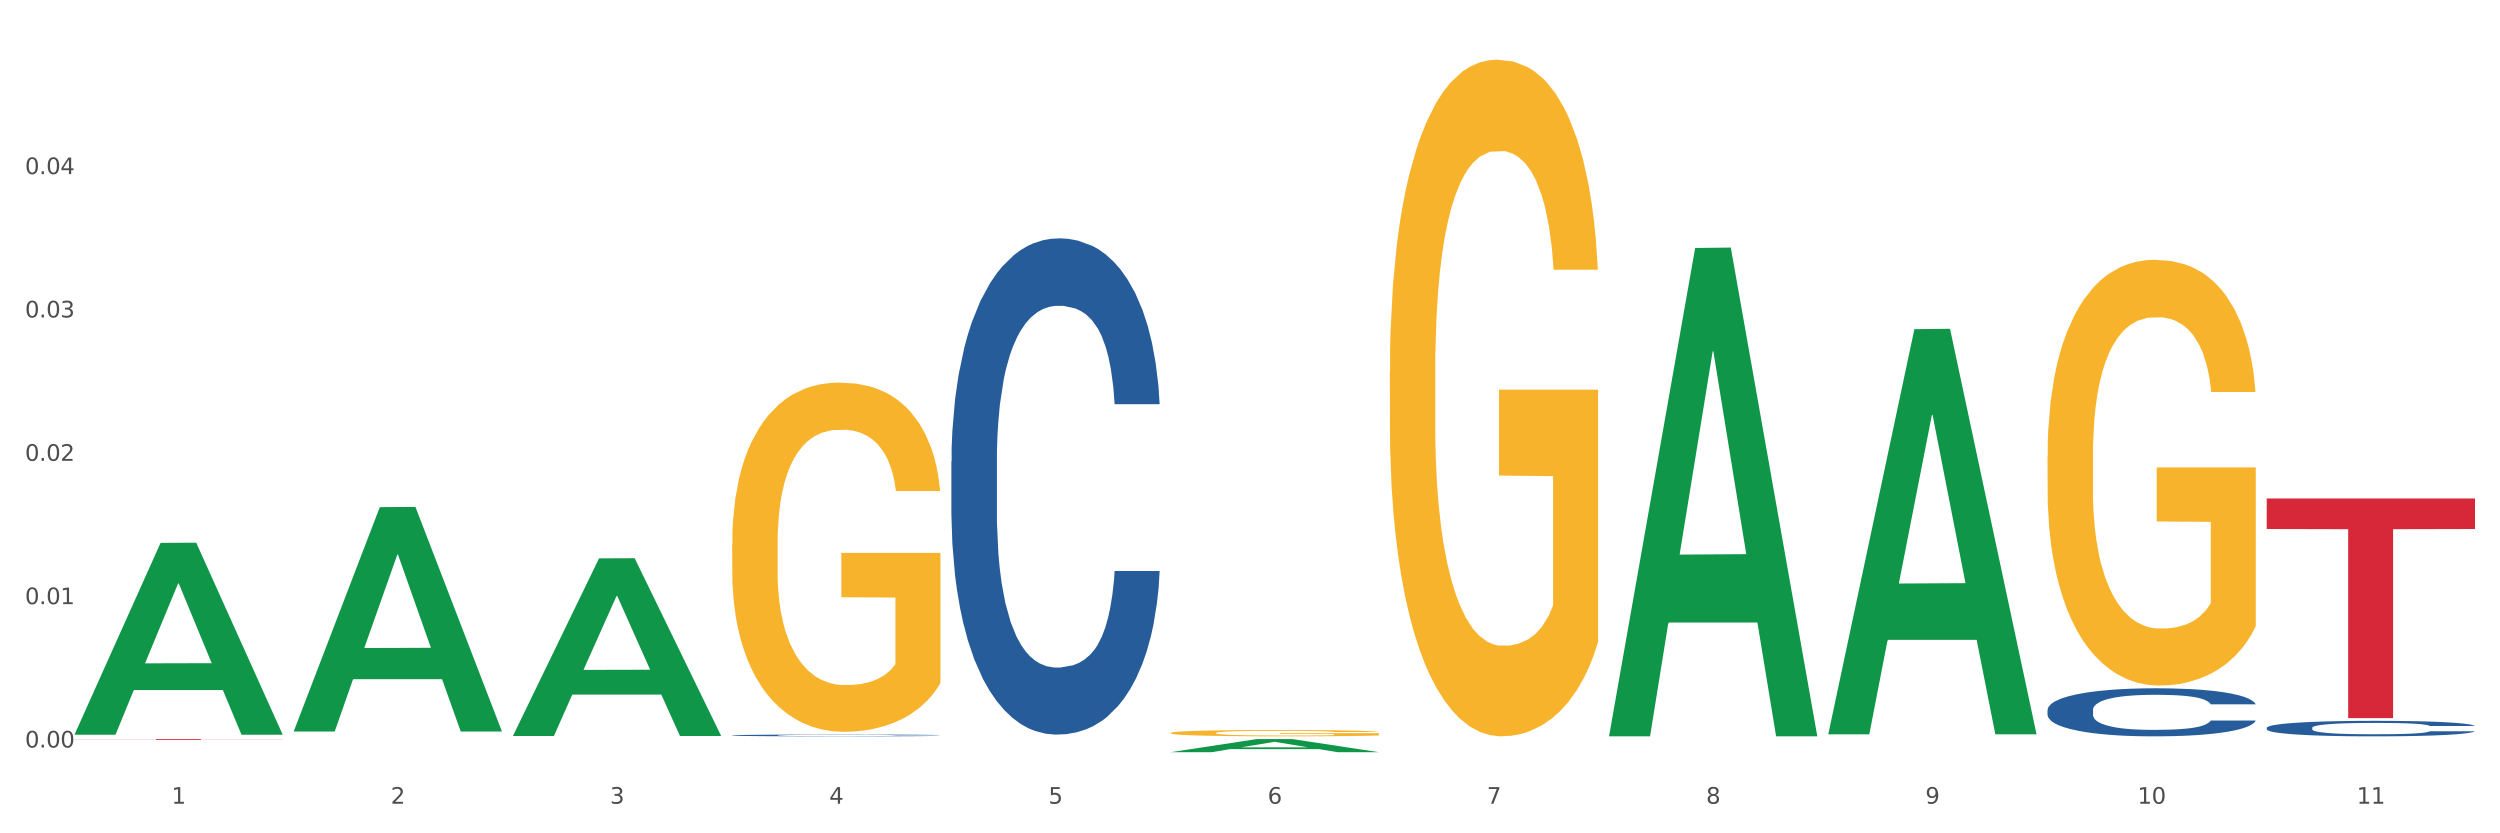 <?xml version="1.0" encoding="utf-8" standalone="no"?>
<!DOCTYPE svg PUBLIC "-//W3C//DTD SVG 1.1//EN"
  "http://www.w3.org/Graphics/SVG/1.1/DTD/svg11.dtd">
<svg xmlns:xlink="http://www.w3.org/1999/xlink" width="1080pt" height="360pt" viewBox="0 0 1080 360" xmlns="http://www.w3.org/2000/svg" version="1.1">
 <rect x="0" y="0" width="1080" height="360" fill="#333333" stroke="none"/>
 <defs>
  <style type="text/css">*{stroke-linejoin: round; stroke-linecap: butt}</style>
 </defs>
 <g id="figure_1">
  <g id="patch_1">
   <path d="M 0 360 
L 1080 360 
L 1080 0 
L 0 0 
z
" style="fill: #ffffff; stroke: #ffffff; stroke-linejoin: miter"/>
  </g>
  <g id="axes_1">
   <g id="matplotlib.axis_1">
    <g id="xtick_1">
     <g id="text_1">
      <!-- 1 -->
      <g style="fill: #4d4d4d" transform="translate(74.106 347.204) scale(0.096 -0.096)">
       <defs>
        <path id="DejaVuSans-31" d="M 794 531 
L 1825 531 
L 1825 4091 
L 703 3866 
L 703 4441 
L 1819 4666 
L 2450 4666 
L 2450 531 
L 3481 531 
L 3481 0 
L 794 0 
L 794 531 
z
" transform="scale(0.016)"/>
       </defs>
       <use xlink:href="#DejaVuSans-31"/>
      </g>
     </g>
    </g>
    <g id="xtick_2">
     <g id="text_2">
      <!-- 2 -->
      <g style="fill: #4d4d4d" transform="translate(168.812 347.204) scale(0.096 -0.096)">
       <defs>
        <path id="DejaVuSans-32" d="M 1228 531 
L 3431 531 
L 3431 0 
L 469 0 
L 469 531 
Q 828 903 1448 1529 
Q 2069 2156 2228 2338 
Q 2531 2678 2651 2914 
Q 2772 3150 2772 3378 
Q 2772 3750 2511 3984 
Q 2250 4219 1831 4219 
Q 1534 4219 1204 4116 
Q 875 4013 500 3803 
L 500 4441 
Q 881 4594 1212 4672 
Q 1544 4750 1819 4750 
Q 2544 4750 2975 4387 
Q 3406 4025 3406 3419 
Q 3406 3131 3298 2873 
Q 3191 2616 2906 2266 
Q 2828 2175 2409 1742 
Q 1991 1309 1228 531 
z
" transform="scale(0.016)"/>
       </defs>
       <use xlink:href="#DejaVuSans-32"/>
      </g>
     </g>
    </g>
    <g id="xtick_3">
     <g id="text_3">
      <!-- 3 -->
      <g style="fill: #4d4d4d" transform="translate(263.517 347.204) scale(0.096 -0.096)">
       <defs>
        <path id="DejaVuSans-33" d="M 2597 2516 
Q 3050 2419 3304 2112 
Q 3559 1806 3559 1356 
Q 3559 666 3084 287 
Q 2609 -91 1734 -91 
Q 1441 -91 1130 -33 
Q 819 25 488 141 
L 488 750 
Q 750 597 1062 519 
Q 1375 441 1716 441 
Q 2309 441 2620 675 
Q 2931 909 2931 1356 
Q 2931 1769 2642 2001 
Q 2353 2234 1838 2234 
L 1294 2234 
L 1294 2753 
L 1863 2753 
Q 2328 2753 2575 2939 
Q 2822 3125 2822 3475 
Q 2822 3834 2567 4026 
Q 2313 4219 1838 4219 
Q 1578 4219 1281 4162 
Q 984 4106 628 3988 
L 628 4550 
Q 988 4650 1302 4700 
Q 1616 4750 1894 4750 
Q 2613 4750 3031 4423 
Q 3450 4097 3450 3541 
Q 3450 3153 3228 2886 
Q 3006 2619 2597 2516 
z
" transform="scale(0.016)"/>
       </defs>
       <use xlink:href="#DejaVuSans-33"/>
      </g>
     </g>
    </g>
    <g id="xtick_4">
     <g id="text_4">
      <!-- 4 -->
      <g style="fill: #4d4d4d" transform="translate(358.223 347.204) scale(0.096 -0.096)">
       <defs>
        <path id="DejaVuSans-34" d="M 2419 4116 
L 825 1625 
L 2419 1625 
L 2419 4116 
z
M 2253 4666 
L 3047 4666 
L 3047 1625 
L 3713 1625 
L 3713 1100 
L 3047 1100 
L 3047 0 
L 2419 0 
L 2419 1100 
L 313 1100 
L 313 1709 
L 2253 4666 
z
" transform="scale(0.016)"/>
       </defs>
       <use xlink:href="#DejaVuSans-34"/>
      </g>
     </g>
    </g>
    <g id="xtick_5">
     <g id="text_5">
      <!-- 5 -->
      <g style="fill: #4d4d4d" transform="translate(452.928 347.204) scale(0.096 -0.096)">
       <defs>
        <path id="DejaVuSans-35" d="M 691 4666 
L 3169 4666 
L 3169 4134 
L 1269 4134 
L 1269 2991 
Q 1406 3038 1543 3061 
Q 1681 3084 1819 3084 
Q 2600 3084 3056 2656 
Q 3513 2228 3513 1497 
Q 3513 744 3044 326 
Q 2575 -91 1722 -91 
Q 1428 -91 1123 -41 
Q 819 9 494 109 
L 494 744 
Q 775 591 1075 516 
Q 1375 441 1709 441 
Q 2250 441 2565 725 
Q 2881 1009 2881 1497 
Q 2881 1984 2565 2268 
Q 2250 2553 1709 2553 
Q 1456 2553 1204 2497 
Q 953 2441 691 2322 
L 691 4666 
z
" transform="scale(0.016)"/>
       </defs>
       <use xlink:href="#DejaVuSans-35"/>
      </g>
     </g>
    </g>
    <g id="xtick_6">
     <g id="text_6">
      <!-- 6 -->
      <g style="fill: #4d4d4d" transform="translate(547.634 347.204) scale(0.096 -0.096)">
       <defs>
        <path id="DejaVuSans-36" d="M 2113 2584 
Q 1688 2584 1439 2293 
Q 1191 2003 1191 1497 
Q 1191 994 1439 701 
Q 1688 409 2113 409 
Q 2538 409 2786 701 
Q 3034 994 3034 1497 
Q 3034 2003 2786 2293 
Q 2538 2584 2113 2584 
z
M 3366 4563 
L 3366 3988 
Q 3128 4100 2886 4159 
Q 2644 4219 2406 4219 
Q 1781 4219 1451 3797 
Q 1122 3375 1075 2522 
Q 1259 2794 1537 2939 
Q 1816 3084 2150 3084 
Q 2853 3084 3261 2657 
Q 3669 2231 3669 1497 
Q 3669 778 3244 343 
Q 2819 -91 2113 -91 
Q 1303 -91 875 529 
Q 447 1150 447 2328 
Q 447 3434 972 4092 
Q 1497 4750 2381 4750 
Q 2619 4750 2861 4703 
Q 3103 4656 3366 4563 
z
" transform="scale(0.016)"/>
       </defs>
       <use xlink:href="#DejaVuSans-36"/>
      </g>
     </g>
    </g>
    <g id="xtick_7">
     <g id="text_7">
      <!-- 7 -->
      <g style="fill: #4d4d4d" transform="translate(642.339 347.204) scale(0.096 -0.096)">
       <defs>
        <path id="DejaVuSans-37" d="M 525 4666 
L 3525 4666 
L 3525 4397 
L 1831 0 
L 1172 0 
L 2766 4134 
L 525 4134 
L 525 4666 
z
" transform="scale(0.016)"/>
       </defs>
       <use xlink:href="#DejaVuSans-37"/>
      </g>
     </g>
    </g>
    <g id="xtick_8">
     <g id="text_8">
      <!-- 8 -->
      <g style="fill: #4d4d4d" transform="translate(737.044 347.204) scale(0.096 -0.096)">
       <defs>
        <path id="DejaVuSans-38" d="M 2034 2216 
Q 1584 2216 1326 1975 
Q 1069 1734 1069 1313 
Q 1069 891 1326 650 
Q 1584 409 2034 409 
Q 2484 409 2743 651 
Q 3003 894 3003 1313 
Q 3003 1734 2745 1975 
Q 2488 2216 2034 2216 
z
M 1403 2484 
Q 997 2584 770 2862 
Q 544 3141 544 3541 
Q 544 4100 942 4425 
Q 1341 4750 2034 4750 
Q 2731 4750 3128 4425 
Q 3525 4100 3525 3541 
Q 3525 3141 3298 2862 
Q 3072 2584 2669 2484 
Q 3125 2378 3379 2068 
Q 3634 1759 3634 1313 
Q 3634 634 3220 271 
Q 2806 -91 2034 -91 
Q 1263 -91 848 271 
Q 434 634 434 1313 
Q 434 1759 690 2068 
Q 947 2378 1403 2484 
z
M 1172 3481 
Q 1172 3119 1398 2916 
Q 1625 2713 2034 2713 
Q 2441 2713 2670 2916 
Q 2900 3119 2900 3481 
Q 2900 3844 2670 4047 
Q 2441 4250 2034 4250 
Q 1625 4250 1398 4047 
Q 1172 3844 1172 3481 
z
" transform="scale(0.016)"/>
       </defs>
       <use xlink:href="#DejaVuSans-38"/>
      </g>
     </g>
    </g>
    <g id="xtick_9">
     <g id="text_9">
      <!-- 9 -->
      <g style="fill: #4d4d4d" transform="translate(831.75 347.204) scale(0.096 -0.096)">
       <defs>
        <path id="DejaVuSans-39" d="M 703 97 
L 703 672 
Q 941 559 1184 500 
Q 1428 441 1663 441 
Q 2288 441 2617 861 
Q 2947 1281 2994 2138 
Q 2813 1869 2534 1725 
Q 2256 1581 1919 1581 
Q 1219 1581 811 2004 
Q 403 2428 403 3163 
Q 403 3881 828 4315 
Q 1253 4750 1959 4750 
Q 2769 4750 3195 4129 
Q 3622 3509 3622 2328 
Q 3622 1225 3098 567 
Q 2575 -91 1691 -91 
Q 1453 -91 1209 -44 
Q 966 3 703 97 
z
M 1959 2075 
Q 2384 2075 2632 2365 
Q 2881 2656 2881 3163 
Q 2881 3666 2632 3958 
Q 2384 4250 1959 4250 
Q 1534 4250 1286 3958 
Q 1038 3666 1038 3163 
Q 1038 2656 1286 2365 
Q 1534 2075 1959 2075 
z
" transform="scale(0.016)"/>
       </defs>
       <use xlink:href="#DejaVuSans-39"/>
      </g>
     </g>
    </g>
    <g id="xtick_10">
     <g id="text_10">
      <!-- 10 -->
      <g style="fill: #4d4d4d" transform="translate(923.401 347.204) scale(0.096 -0.096)">
       <defs>
        <path id="DejaVuSans-30" d="M 2034 4250 
Q 1547 4250 1301 3770 
Q 1056 3291 1056 2328 
Q 1056 1369 1301 889 
Q 1547 409 2034 409 
Q 2525 409 2770 889 
Q 3016 1369 3016 2328 
Q 3016 3291 2770 3770 
Q 2525 4250 2034 4250 
z
M 2034 4750 
Q 2819 4750 3233 4129 
Q 3647 3509 3647 2328 
Q 3647 1150 3233 529 
Q 2819 -91 2034 -91 
Q 1250 -91 836 529 
Q 422 1150 422 2328 
Q 422 3509 836 4129 
Q 1250 4750 2034 4750 
z
" transform="scale(0.016)"/>
       </defs>
       <use xlink:href="#DejaVuSans-31"/>
       <use xlink:href="#DejaVuSans-30" transform="translate(63.623 0)"/>
      </g>
     </g>
    </g>
    <g id="xtick_11">
     <g id="text_11">
      <!-- 11 -->
      <g style="fill: #4d4d4d" transform="translate(1018.107 347.204) scale(0.096 -0.096)">
       <use xlink:href="#DejaVuSans-31"/>
       <use xlink:href="#DejaVuSans-31" transform="translate(63.623 0)"/>
      </g>
     </g>
    </g>
    <g id="xtick_12"/>
    <g id="xtick_13"/>
    <g id="xtick_14"/>
    <g id="xtick_15"/>
    <g id="xtick_16"/>
    <g id="xtick_17"/>
    <g id="xtick_18"/>
    <g id="xtick_19"/>
    <g id="xtick_20"/>
    <g id="xtick_21"/>
   </g>
   <g id="matplotlib.axis_2">
    <g id="ytick_1">
     <g id="text_12">
      <!-- 0.00 -->
      <g style="fill: #4d4d4d" transform="translate(10.8 322.926) scale(0.096 -0.096)">
       <defs>
        <path id="DejaVuSans-2e" d="M 684 794 
L 1344 794 
L 1344 0 
L 684 0 
L 684 794 
z
" transform="scale(0.016)"/>
       </defs>
       <use xlink:href="#DejaVuSans-30"/>
       <use xlink:href="#DejaVuSans-2e" transform="translate(63.623 0)"/>
       <use xlink:href="#DejaVuSans-30" transform="translate(95.41 0)"/>
       <use xlink:href="#DejaVuSans-30" transform="translate(159.033 0)"/>
      </g>
     </g>
    </g>
    <g id="ytick_2">
     <g id="text_13">
      <!-- 0.01 -->
      <g style="fill: #4d4d4d" transform="translate(10.8 260.997) scale(0.096 -0.096)">
       <use xlink:href="#DejaVuSans-30"/>
       <use xlink:href="#DejaVuSans-2e" transform="translate(63.623 0)"/>
       <use xlink:href="#DejaVuSans-30" transform="translate(95.41 0)"/>
       <use xlink:href="#DejaVuSans-31" transform="translate(159.033 0)"/>
      </g>
     </g>
    </g>
    <g id="ytick_3">
     <g id="text_14">
      <!-- 0.02 -->
      <g style="fill: #4d4d4d" transform="translate(10.8 199.069) scale(0.096 -0.096)">
       <use xlink:href="#DejaVuSans-30"/>
       <use xlink:href="#DejaVuSans-2e" transform="translate(63.623 0)"/>
       <use xlink:href="#DejaVuSans-30" transform="translate(95.41 0)"/>
       <use xlink:href="#DejaVuSans-32" transform="translate(159.033 0)"/>
      </g>
     </g>
    </g>
    <g id="ytick_4">
     <g id="text_15">
      <!-- 0.03 -->
      <g style="fill: #4d4d4d" transform="translate(10.8 137.14) scale(0.096 -0.096)">
       <use xlink:href="#DejaVuSans-30"/>
       <use xlink:href="#DejaVuSans-2e" transform="translate(63.623 0)"/>
       <use xlink:href="#DejaVuSans-30" transform="translate(95.41 0)"/>
       <use xlink:href="#DejaVuSans-33" transform="translate(159.033 0)"/>
      </g>
     </g>
    </g>
    <g id="ytick_5">
     <g id="text_16">
      <!-- 0.04 -->
      <g style="fill: #4d4d4d" transform="translate(10.8 75.212) scale(0.096 -0.096)">
       <use xlink:href="#DejaVuSans-30"/>
       <use xlink:href="#DejaVuSans-2e" transform="translate(63.623 0)"/>
       <use xlink:href="#DejaVuSans-30" transform="translate(95.41 0)"/>
       <use xlink:href="#DejaVuSans-34" transform="translate(159.033 0)"/>
      </g>
     </g>
    </g>
    <g id="ytick_6"/>
    <g id="ytick_7"/>
    <g id="ytick_8"/>
    <g id="ytick_9"/>
    <g id="ytick_10"/>
   </g>
   <g id="PolyCollection_1">
    <path d="M 32.175 317.263 
L 32.268 317.185 
L 69.369 234.52 
L 84.766 234.442 
L 122.145 317.419 
L 104.337 317.419 
L 96.267 298.097 
L 57.96 298.097 
L 57.682 298.408 
L 49.891 317.419 
L 32.175 317.419 
L 32.175 317.263 
L 62.783 286.566 
L 91.444 286.488 
L 77.253 252.129 
L 77.067 251.973 
L 76.882 252.206 
L 62.691 286.488 
L 62.783 286.566 
L 32.175 317.263 
z
" clip-path="url(#p642469401f)" style="fill: #109648"/>
    <path d="M 979.23 215.343 
L 1069.2 215.343 
L 1069.2 228.528 
L 1033.809 228.617 
L 1033.809 310.222 
L 1014.408 310.222 
L 1014.408 228.617 
L 979.23 228.528 
L 979.23 215.432 
L 979.23 215.343 
z
" clip-path="url(#p642469401f)" style="fill: #d62839"/>
    <path d="M 32.175 319.278 
L 122.145 319.278 
L 122.145 319.331 
L 86.754 319.332 
L 86.754 319.661 
L 67.353 319.661 
L 67.353 319.332 
L 32.175 319.331 
L 32.175 319.279 
L 32.175 319.278 
z
" clip-path="url(#p642469401f)" style="fill: #d62839"/>
    <path d="M 884.524 197.222 
L 884.631 197.054 
L 884.631 191.007 
L 884.843 185.799 
L 885.905 173.201 
L 887.499 162.785 
L 888.667 157.242 
L 889.835 152.706 
L 891.216 148.171 
L 892.916 143.467 
L 895.996 136.58 
L 897.908 133.052 
L 900.245 129.356 
L 904.494 123.981 
L 907.575 120.957 
L 910.761 118.437 
L 915.966 115.413 
L 919.365 114.069 
L 922.977 113.062 
L 927.332 112.39 
L 930.625 112.222 
L 937.848 112.726 
L 944.009 114.237 
L 946.983 115.413 
L 950.807 117.429 
L 952.825 118.773 
L 956.118 121.461 
L 959.517 124.989 
L 961.854 128.012 
L 965.359 133.724 
L 968.015 139.435 
L 970.458 146.491 
L 971.733 151.362 
L 972.689 155.898 
L 973.539 161.106 
L 974.388 169.337 
L 955.268 169.337 
L 954.525 163.457 
L 953.356 157.914 
L 951.657 152.538 
L 950.17 149.179 
L 947.62 144.979 
L 945.283 142.291 
L 942.84 140.275 
L 939.866 138.595 
L 937.529 137.755 
L 934.236 137.084 
L 927.757 137.252 
L 923.402 138.595 
L 920.427 140.275 
L 918.515 141.787 
L 916.816 143.467 
L 914.904 145.819 
L 912.673 149.347 
L 911.08 152.538 
L 909.487 156.57 
L 908.212 160.602 
L 907.043 165.305 
L 906.087 170.345 
L 905.344 175.552 
L 904.707 181.936 
L 904.175 192.519 
L 904.175 215.533 
L 904.388 220.74 
L 904.919 227.628 
L 905.556 232.835 
L 906.619 239.051 
L 907.575 243.251 
L 909.38 249.298 
L 911.399 254.338 
L 912.992 257.529 
L 914.585 260.217 
L 917.347 263.913 
L 920.427 266.937 
L 923.083 268.784 
L 926.695 270.464 
L 929.138 271.136 
L 931.262 271.472 
L 936.467 271.472 
L 940.185 270.968 
L 944.327 269.792 
L 947.514 268.28 
L 950.17 266.433 
L 953.144 263.409 
L 955.056 260.553 
L 955.056 225.444 
L 931.687 225.276 
L 931.687 201.926 
L 974.495 201.926 
L 974.495 270.464 
L 972.689 273.992 
L 970.671 277.184 
L 968.546 280.039 
L 965.359 283.567 
L 961.535 286.927 
L 958.136 289.279 
L 954.525 291.295 
L 950.276 293.142 
L 944.752 294.822 
L 941.353 295.494 
L 937.104 295.998 
L 932.112 296.166 
L 927.757 295.83 
L 923.508 294.99 
L 919.047 293.478 
L 914.691 291.295 
L 911.399 289.111 
L 908.106 286.423 
L 904.6 282.895 
L 901.839 279.536 
L 899.714 276.512 
L 897.377 272.648 
L 894.828 267.609 
L 892.916 263.073 
L 891.216 258.369 
L 889.411 252.322 
L 888.136 247.114 
L 886.861 240.563 
L 886.118 235.691 
L 885.268 228.132 
L 884.631 217.549 
L 884.524 197.222 
z
" clip-path="url(#p642469401f)" style="fill: #f7b32b"/>
    <path d="M 600.408 160.852 
L 600.514 160.585 
L 600.514 150.974 
L 600.727 142.697 
L 601.789 122.674 
L 603.382 106.121 
L 604.551 97.311 
L 605.719 90.102 
L 607.1 82.894 
L 608.799 75.418 
L 611.88 64.472 
L 613.792 58.865 
L 616.129 52.992 
L 620.378 44.448 
L 623.458 39.643 
L 626.645 35.638 
L 631.85 30.832 
L 635.249 28.696 
L 638.86 27.094 
L 643.215 26.026 
L 646.508 25.759 
L 653.731 26.56 
L 659.892 28.963 
L 662.867 30.832 
L 666.691 34.036 
L 668.709 36.172 
L 672.002 40.443 
L 675.401 46.05 
L 677.738 50.856 
L 681.243 59.933 
L 683.899 69.011 
L 686.342 80.224 
L 687.616 87.966 
L 688.572 95.175 
L 689.422 103.451 
L 690.272 116.533 
L 671.152 116.533 
L 670.408 107.189 
L 669.24 98.378 
L 667.54 89.835 
L 666.053 84.495 
L 663.504 77.821 
L 661.167 73.549 
L 658.724 70.345 
L 655.75 67.676 
L 653.413 66.341 
L 650.12 65.273 
L 643.64 65.54 
L 639.285 67.676 
L 636.311 70.345 
L 634.399 72.748 
L 632.699 75.418 
L 630.787 79.156 
L 628.557 84.762 
L 626.963 89.835 
L 625.37 96.243 
L 624.095 102.65 
L 622.927 110.126 
L 621.971 118.135 
L 621.227 126.412 
L 620.59 136.557 
L 620.059 153.377 
L 620.059 189.953 
L 620.271 198.23 
L 620.803 209.176 
L 621.44 217.452 
L 622.502 227.331 
L 623.458 234.005 
L 625.264 243.616 
L 627.282 251.626 
L 628.875 256.698 
L 630.469 260.97 
L 633.231 266.844 
L 636.311 271.649 
L 638.967 274.586 
L 642.578 277.256 
L 645.021 278.324 
L 647.146 278.858 
L 652.351 278.858 
L 656.068 278.057 
L 660.211 276.188 
L 663.398 273.785 
L 666.053 270.849 
L 669.027 266.043 
L 670.939 261.504 
L 670.939 205.705 
L 647.571 205.438 
L 647.571 168.328 
L 690.378 168.328 
L 690.378 277.256 
L 688.572 282.863 
L 686.554 287.935 
L 684.43 292.474 
L 681.243 298.081 
L 677.419 303.42 
L 674.02 307.158 
L 670.408 310.362 
L 666.159 313.299 
L 660.636 315.968 
L 657.237 317.036 
L 652.988 317.837 
L 647.995 318.104 
L 643.64 317.57 
L 639.391 316.235 
L 634.93 313.833 
L 630.575 310.362 
L 627.282 306.891 
L 623.989 302.619 
L 620.484 297.013 
L 617.722 291.673 
L 615.598 286.867 
L 613.261 280.727 
L 610.711 272.717 
L 608.799 265.509 
L 607.1 258.033 
L 605.294 248.422 
L 604.019 240.146 
L 602.745 229.733 
L 602.001 221.991 
L 601.151 209.977 
L 600.514 193.157 
L 600.408 160.852 
z
" clip-path="url(#p642469401f)" style="fill: #f7b32b"/>
    <path d="M 505.702 316.63 
L 505.809 316.627 
L 505.809 316.537 
L 506.021 316.46 
L 507.083 316.272 
L 508.677 316.117 
L 509.845 316.034 
L 511.014 315.967 
L 512.394 315.899 
L 514.094 315.829 
L 517.174 315.726 
L 519.086 315.674 
L 521.423 315.619 
L 525.672 315.539 
L 528.753 315.493 
L 531.939 315.456 
L 537.144 315.411 
L 540.543 315.391 
L 544.155 315.376 
L 548.51 315.366 
L 551.803 315.363 
L 559.026 315.371 
L 565.187 315.393 
L 568.161 315.411 
L 571.985 315.441 
L 574.003 315.461 
L 577.296 315.501 
L 580.695 315.554 
L 583.032 315.599 
L 586.537 315.684 
L 589.193 315.769 
L 591.636 315.874 
L 592.911 315.947 
L 593.867 316.014 
L 594.717 316.092 
L 595.566 316.214 
L 576.446 316.214 
L 575.703 316.127 
L 574.534 316.044 
L 572.835 315.964 
L 571.348 315.914 
L 568.798 315.851 
L 566.461 315.811 
L 564.018 315.781 
L 561.044 315.756 
L 558.707 315.744 
L 555.414 315.734 
L 548.935 315.736 
L 544.58 315.756 
L 541.606 315.781 
L 539.694 315.804 
L 537.994 315.829 
L 536.082 315.864 
L 533.851 315.917 
L 532.258 315.964 
L 530.665 316.024 
L 529.39 316.084 
L 528.222 316.154 
L 527.266 316.229 
L 526.522 316.307 
L 525.885 316.402 
L 525.354 316.56 
L 525.354 316.903 
L 525.566 316.98 
L 526.097 317.083 
L 526.734 317.161 
L 527.797 317.253 
L 528.753 317.316 
L 530.558 317.406 
L 532.577 317.481 
L 534.17 317.529 
L 535.763 317.569 
L 538.525 317.624 
L 541.606 317.669 
L 544.261 317.696 
L 547.873 317.721 
L 550.316 317.731 
L 552.44 317.736 
L 557.645 317.736 
L 561.363 317.729 
L 565.505 317.711 
L 568.692 317.689 
L 571.348 317.661 
L 574.322 317.616 
L 576.234 317.574 
L 576.234 317.05 
L 552.865 317.048 
L 552.865 316.7 
L 595.673 316.7 
L 595.673 317.721 
L 593.867 317.774 
L 591.849 317.821 
L 589.724 317.864 
L 586.537 317.917 
L 582.713 317.967 
L 579.314 318.002 
L 575.703 318.032 
L 571.454 318.059 
L 565.93 318.084 
L 562.531 318.094 
L 558.282 318.102 
L 553.29 318.104 
L 548.935 318.099 
L 544.686 318.087 
L 540.225 318.064 
L 535.87 318.032 
L 532.577 317.999 
L 529.284 317.959 
L 525.778 317.906 
L 523.017 317.856 
L 520.892 317.811 
L 518.555 317.754 
L 516.006 317.679 
L 514.094 317.611 
L 512.394 317.541 
L 510.589 317.451 
L 509.314 317.373 
L 508.039 317.276 
L 507.296 317.203 
L 506.446 317.09 
L 505.809 316.933 
L 505.702 316.63 
z
" clip-path="url(#p642469401f)" style="fill: #f7b32b"/>
    <path d="M 316.291 317.676 
L 316.398 317.675 
L 316.398 317.655 
L 316.717 317.628 
L 317.887 317.579 
L 319.376 317.541 
L 321.928 317.497 
L 323.31 317.478 
L 325.118 317.458 
L 328.84 317.424 
L 333.094 317.396 
L 336.072 317.38 
L 338.305 317.37 
L 343.304 317.353 
L 346.175 317.345 
L 349.153 317.339 
L 351.705 317.334 
L 355.959 317.329 
L 359.362 317.327 
L 363.297 317.326 
L 366.594 317.327 
L 370.954 317.33 
L 377.335 317.339 
L 379.781 317.343 
L 383.078 317.352 
L 386.481 317.363 
L 389.246 317.375 
L 392.436 317.391 
L 395.733 317.412 
L 398.924 317.439 
L 401.157 317.464 
L 402.965 317.491 
L 404.56 317.522 
L 405.73 317.557 
L 406.262 317.586 
L 386.8 317.586 
L 386.268 317.56 
L 385.205 317.532 
L 384.141 317.513 
L 382.971 317.497 
L 381.164 317.479 
L 379.568 317.468 
L 376.91 317.454 
L 374.464 317.446 
L 372.443 317.441 
L 369.997 317.437 
L 364.786 317.432 
L 361.064 317.432 
L 358.724 317.434 
L 355.853 317.437 
L 353.407 317.442 
L 350.535 317.451 
L 348.302 317.46 
L 346.069 317.472 
L 344.793 317.481 
L 342.878 317.496 
L 341.602 317.509 
L 339.901 317.531 
L 338.944 317.547 
L 337.242 317.587 
L 336.498 317.617 
L 336.178 317.638 
L 335.966 317.66 
L 335.966 317.771 
L 336.604 317.821 
L 337.136 317.842 
L 337.986 317.866 
L 339.582 317.898 
L 341.921 317.928 
L 344.367 317.95 
L 346.388 317.964 
L 348.302 317.974 
L 350.216 317.981 
L 352.556 317.988 
L 354.47 317.993 
L 357.342 317.997 
L 360.745 317.999 
L 363.403 317.999 
L 368.827 317.996 
L 371.273 317.992 
L 373.613 317.987 
L 376.165 317.979 
L 378.186 317.971 
L 379.356 317.964 
L 381.27 317.951 
L 382.759 317.937 
L 384.035 317.92 
L 384.886 317.906 
L 385.843 317.885 
L 386.587 317.861 
L 386.8 317.848 
L 406.262 317.848 
L 405.836 317.873 
L 405.092 317.898 
L 403.603 317.932 
L 402.433 317.951 
L 400.625 317.974 
L 398.711 317.994 
L 396.052 318.016 
L 393.606 318.032 
L 391.054 318.047 
L 388.289 318.059 
L 383.291 318.077 
L 381.483 318.082 
L 377.654 318.091 
L 374.676 318.096 
L 370.316 318.101 
L 365.849 318.104 
L 361.17 318.104 
L 357.023 318.103 
L 352.45 318.099 
L 349.578 318.094 
L 346.388 318.088 
L 342.666 318.078 
L 339.156 318.066 
L 335.859 318.052 
L 332.775 318.035 
L 329.904 318.017 
L 326.182 317.986 
L 323.417 317.956 
L 321.396 317.929 
L 320.014 317.905 
L 318.631 317.876 
L 317.887 317.855 
L 316.717 317.805 
L 316.291 317.759 
L 316.291 317.676 
z
" clip-path="url(#p642469401f)" style="fill: #255c99"/>
    <path d="M 410.997 199.291 
L 411.103 199.095 
L 411.103 193.613 
L 411.422 186.173 
L 412.592 172.467 
L 414.081 162.09 
L 416.633 149.951 
L 418.016 144.86 
L 419.824 139.182 
L 423.546 129.98 
L 427.8 122.148 
L 430.778 117.841 
L 433.011 115.1 
L 438.009 110.205 
L 440.881 108.051 
L 443.858 106.289 
L 446.411 105.114 
L 450.665 103.744 
L 454.068 103.156 
L 458.003 102.96 
L 461.299 103.156 
L 465.66 103.939 
L 472.041 106.289 
L 474.487 107.659 
L 477.783 110.009 
L 481.186 113.142 
L 483.951 116.274 
L 487.142 120.778 
L 490.439 126.651 
L 493.629 134.092 
L 495.862 140.944 
L 497.67 148.189 
L 499.266 157 
L 500.435 166.593 
L 500.967 174.621 
L 481.505 174.621 
L 480.974 167.377 
L 479.91 159.545 
L 478.847 154.258 
L 477.677 149.951 
L 475.869 145.056 
L 474.274 141.923 
L 471.615 138.203 
L 469.169 135.854 
L 467.149 134.483 
L 464.703 133.308 
L 459.491 132.134 
L 455.769 132.134 
L 453.43 132.525 
L 450.558 133.504 
L 448.112 134.875 
L 445.241 137.224 
L 443.008 139.77 
L 440.774 143.098 
L 439.498 145.448 
L 437.584 149.755 
L 436.308 153.279 
L 434.606 159.349 
L 433.649 163.657 
L 431.947 174.817 
L 431.203 183.04 
L 430.884 188.718 
L 430.671 194.984 
L 430.671 225.528 
L 431.309 239.233 
L 431.841 245.107 
L 432.692 251.764 
L 434.287 260.379 
L 436.627 268.798 
L 439.073 274.868 
L 441.093 278.588 
L 443.008 281.329 
L 444.922 283.483 
L 447.262 285.441 
L 449.176 286.615 
L 452.047 287.79 
L 455.45 288.378 
L 458.109 288.378 
L 463.533 287.399 
L 465.979 286.42 
L 468.318 285.049 
L 470.871 282.895 
L 472.891 280.546 
L 474.061 278.784 
L 475.975 275.064 
L 477.464 271.148 
L 478.74 266.644 
L 479.591 262.729 
L 480.548 256.855 
L 481.293 250.198 
L 481.505 246.673 
L 500.967 246.673 
L 500.542 253.722 
L 499.797 260.575 
L 498.308 269.777 
L 497.139 275.064 
L 495.331 281.525 
L 493.416 287.007 
L 490.758 293.077 
L 488.312 297.58 
L 485.759 301.496 
L 482.994 305.02 
L 477.996 309.915 
L 476.188 311.286 
L 472.36 313.635 
L 469.382 315.006 
L 465.022 316.376 
L 460.555 317.159 
L 455.876 317.355 
L 451.728 316.964 
L 447.155 315.789 
L 444.284 314.614 
L 441.093 312.852 
L 437.371 310.111 
L 433.862 306.782 
L 430.565 302.866 
L 427.481 298.363 
L 424.609 293.272 
L 420.887 284.853 
L 418.122 276.63 
L 416.102 268.994 
L 414.719 262.533 
L 413.337 254.309 
L 412.592 248.631 
L 411.422 234.926 
L 410.997 222.199 
L 410.997 199.291 
z
" clip-path="url(#p642469401f)" style="fill: #255c99"/>
    <path d="M 884.524 306.67 
L 884.631 306.651 
L 884.631 306.12 
L 884.95 305.399 
L 886.12 304.072 
L 887.608 303.067 
L 890.161 301.891 
L 891.543 301.398 
L 893.351 300.848 
L 897.073 299.957 
L 901.327 299.199 
L 904.305 298.781 
L 906.538 298.516 
L 911.537 298.042 
L 914.408 297.833 
L 917.386 297.663 
L 919.938 297.549 
L 924.192 297.416 
L 927.595 297.359 
L 931.53 297.34 
L 934.827 297.359 
L 939.187 297.435 
L 945.568 297.663 
L 948.014 297.795 
L 951.311 298.023 
L 954.714 298.326 
L 957.479 298.63 
L 960.669 299.066 
L 963.966 299.635 
L 967.157 300.355 
L 969.39 301.019 
L 971.198 301.721 
L 972.793 302.574 
L 973.963 303.503 
L 974.495 304.281 
L 955.033 304.281 
L 954.501 303.579 
L 953.438 302.82 
L 952.374 302.308 
L 951.204 301.891 
L 949.396 301.417 
L 947.801 301.114 
L 945.143 300.753 
L 942.697 300.526 
L 940.676 300.393 
L 938.23 300.279 
L 933.019 300.166 
L 929.297 300.166 
L 926.957 300.204 
L 924.086 300.298 
L 921.64 300.431 
L 918.768 300.659 
L 916.535 300.905 
L 914.302 301.228 
L 913.026 301.455 
L 911.111 301.872 
L 909.835 302.214 
L 908.134 302.801 
L 907.176 303.219 
L 905.475 304.299 
L 904.73 305.096 
L 904.411 305.646 
L 904.199 306.253 
L 904.199 309.211 
L 904.837 310.538 
L 905.368 311.107 
L 906.219 311.752 
L 907.814 312.586 
L 910.154 313.402 
L 912.6 313.989 
L 914.621 314.35 
L 916.535 314.615 
L 918.449 314.824 
L 920.789 315.013 
L 922.703 315.127 
L 925.575 315.241 
L 928.978 315.298 
L 931.636 315.298 
L 937.06 315.203 
L 939.506 315.108 
L 941.846 314.975 
L 944.398 314.767 
L 946.419 314.539 
L 947.589 314.369 
L 949.503 314.008 
L 950.992 313.629 
L 952.268 313.193 
L 953.119 312.814 
L 954.076 312.245 
L 954.82 311.6 
L 955.033 311.259 
L 974.495 311.259 
L 974.069 311.941 
L 973.325 312.605 
L 971.836 313.496 
L 970.666 314.008 
L 968.858 314.634 
L 966.944 315.165 
L 964.285 315.753 
L 961.839 316.189 
L 959.287 316.568 
L 956.522 316.91 
L 951.523 317.384 
L 949.715 317.516 
L 945.887 317.744 
L 942.909 317.877 
L 938.549 318.009 
L 934.082 318.085 
L 929.403 318.104 
L 925.256 318.066 
L 920.683 317.953 
L 917.811 317.839 
L 914.621 317.668 
L 910.899 317.403 
L 907.389 317.08 
L 904.092 316.701 
L 901.008 316.265 
L 898.137 315.772 
L 894.415 314.956 
L 891.65 314.16 
L 889.629 313.42 
L 888.246 312.795 
L 886.864 311.998 
L 886.12 311.448 
L 884.95 310.121 
L 884.524 308.888 
L 884.524 306.67 
z
" clip-path="url(#p642469401f)" style="fill: #255c99"/>
    <path d="M 316.291 234.993 
L 316.398 234.855 
L 316.398 229.895 
L 316.61 225.623 
L 317.672 215.289 
L 319.266 206.746 
L 320.434 202.199 
L 321.603 198.478 
L 322.983 194.758 
L 324.683 190.9 
L 327.763 185.25 
L 329.675 182.357 
L 332.012 179.325 
L 336.261 174.916 
L 339.342 172.436 
L 342.528 170.369 
L 347.733 167.889 
L 351.132 166.786 
L 354.744 165.96 
L 359.099 165.408 
L 362.392 165.271 
L 369.615 165.684 
L 375.776 166.924 
L 378.75 167.889 
L 382.574 169.542 
L 384.592 170.644 
L 387.885 172.849 
L 391.284 175.743 
L 393.621 178.223 
L 397.127 182.908 
L 399.782 187.593 
L 402.225 193.38 
L 403.5 197.376 
L 404.456 201.096 
L 405.306 205.368 
L 406.155 212.12 
L 387.035 212.12 
L 386.292 207.297 
L 385.123 202.75 
L 383.424 198.341 
L 381.937 195.585 
L 379.387 192.14 
L 377.051 189.935 
L 374.607 188.282 
L 371.633 186.904 
L 369.296 186.215 
L 366.003 185.664 
L 359.524 185.802 
L 355.169 186.904 
L 352.195 188.282 
L 350.283 189.522 
L 348.583 190.9 
L 346.671 192.829 
L 344.44 195.723 
L 342.847 198.341 
L 341.254 201.648 
L 339.979 204.955 
L 338.811 208.813 
L 337.855 212.946 
L 337.111 217.218 
L 336.474 222.454 
L 335.943 231.135 
L 335.943 250.012 
L 336.155 254.284 
L 336.686 259.933 
L 337.323 264.205 
L 338.386 269.303 
L 339.342 272.748 
L 341.147 277.709 
L 343.166 281.842 
L 344.759 284.46 
L 346.352 286.665 
L 349.114 289.696 
L 352.195 292.177 
L 354.85 293.692 
L 358.462 295.07 
L 360.905 295.621 
L 363.029 295.897 
L 368.234 295.897 
L 371.952 295.484 
L 376.095 294.519 
L 379.281 293.279 
L 381.937 291.763 
L 384.911 289.283 
L 386.823 286.941 
L 386.823 258.142 
L 363.454 258.004 
L 363.454 238.851 
L 406.262 238.851 
L 406.262 295.07 
L 404.456 297.964 
L 402.438 300.582 
L 400.313 302.924 
L 397.127 305.818 
L 393.303 308.574 
L 389.903 310.503 
L 386.292 312.156 
L 382.043 313.672 
L 376.519 315.05 
L 373.12 315.601 
L 368.871 316.015 
L 363.879 316.152 
L 359.524 315.877 
L 355.275 315.188 
L 350.814 313.948 
L 346.459 312.156 
L 343.166 310.365 
L 339.873 308.16 
L 336.367 305.267 
L 333.606 302.511 
L 331.481 300.031 
L 329.144 296.862 
L 326.595 292.728 
L 324.683 289.007 
L 322.983 285.149 
L 321.178 280.189 
L 319.903 275.917 
L 318.628 270.543 
L 317.885 266.547 
L 317.035 260.347 
L 316.398 251.666 
L 316.291 234.993 
z
" clip-path="url(#p642469401f)" style="fill: #f7b32b"/>
    <path d="M 789.819 316.897 
L 789.912 316.732 
L 827.013 142.199 
L 842.41 142.035 
L 879.789 317.226 
L 861.981 317.226 
L 853.911 276.43 
L 815.604 276.43 
L 815.326 277.088 
L 807.535 317.226 
L 789.819 317.226 
L 789.819 316.897 
L 820.427 252.084 
L 849.088 251.92 
L 834.897 179.376 
L 834.711 179.047 
L 834.526 179.541 
L 820.335 251.92 
L 820.427 252.084 
L 789.819 316.897 
z
" clip-path="url(#p642469401f)" style="fill: #109648"/>
    <path d="M 695.113 317.708 
L 695.206 317.509 
L 732.307 107.136 
L 747.704 106.938 
L 785.084 318.104 
L 767.275 318.104 
L 759.206 268.931 
L 720.899 268.931 
L 720.62 269.724 
L 712.829 318.104 
L 695.113 318.104 
L 695.113 317.708 
L 725.722 239.586 
L 754.382 239.388 
L 740.191 151.947 
L 740.006 151.55 
L 739.82 152.145 
L 725.629 239.388 
L 725.722 239.586 
L 695.113 317.708 
z
" clip-path="url(#p642469401f)" style="fill: #109648"/>
    <path d="M 505.702 324.939 
L 505.795 324.934 
L 542.896 319.284 
L 558.293 319.278 
L 595.673 324.95 
L 577.864 324.95 
L 569.795 323.629 
L 531.488 323.629 
L 531.209 323.65 
L 523.418 324.95 
L 505.702 324.95 
L 505.702 324.939 
L 536.311 322.841 
L 564.971 322.835 
L 550.78 320.487 
L 550.595 320.476 
L 550.409 320.492 
L 536.218 322.835 
L 536.311 322.841 
L 505.702 324.939 
z
" clip-path="url(#p642469401f)" style="fill: #109648"/>
    <path d="M 221.586 317.809 
L 221.679 317.737 
L 258.78 241.215 
L 274.177 241.143 
L 311.556 317.953 
L 293.748 317.953 
L 285.678 300.067 
L 247.371 300.067 
L 247.093 300.355 
L 239.302 317.953 
L 221.586 317.953 
L 221.586 317.809 
L 252.194 289.393 
L 280.855 289.321 
L 266.664 257.515 
L 266.478 257.371 
L 266.293 257.587 
L 252.102 289.321 
L 252.194 289.393 
L 221.586 317.809 
z
" clip-path="url(#p642469401f)" style="fill: #109648"/>
    <path d="M 126.88 315.842 
L 126.973 315.751 
L 164.074 219.078 
L 179.471 218.987 
L 216.851 316.025 
L 199.042 316.025 
L 190.973 293.428 
L 152.666 293.428 
L 152.387 293.793 
L 144.596 316.025 
L 126.88 316.025 
L 126.88 315.842 
L 157.489 279.943 
L 186.15 279.852 
L 171.958 239.67 
L 171.773 239.488 
L 171.587 239.761 
L 157.396 279.852 
L 157.489 279.943 
L 126.88 315.842 
z
" clip-path="url(#p642469401f)" style="fill: #109648"/>
    <path d="M 979.23 314.41 
L 979.336 314.404 
L 979.336 314.232 
L 979.655 314 
L 980.825 313.571 
L 982.314 313.246 
L 984.866 312.866 
L 986.249 312.707 
L 988.057 312.529 
L 991.779 312.241 
L 996.033 311.996 
L 999.01 311.861 
L 1001.244 311.776 
L 1006.242 311.622 
L 1009.114 311.555 
L 1012.091 311.5 
L 1014.644 311.463 
L 1018.898 311.42 
L 1022.301 311.402 
L 1026.236 311.396 
L 1029.532 311.402 
L 1033.893 311.426 
L 1040.273 311.5 
L 1042.719 311.543 
L 1046.016 311.616 
L 1049.419 311.714 
L 1052.184 311.812 
L 1055.375 311.953 
L 1058.672 312.137 
L 1061.862 312.37 
L 1064.095 312.584 
L 1065.903 312.811 
L 1067.498 313.087 
L 1068.668 313.387 
L 1069.2 313.638 
L 1049.738 313.638 
L 1049.207 313.411 
L 1048.143 313.166 
L 1047.08 313.001 
L 1045.91 312.866 
L 1044.102 312.713 
L 1042.507 312.615 
L 1039.848 312.499 
L 1037.402 312.425 
L 1035.381 312.382 
L 1032.935 312.345 
L 1027.724 312.309 
L 1024.002 312.309 
L 1021.663 312.321 
L 1018.791 312.351 
L 1016.345 312.394 
L 1013.474 312.468 
L 1011.24 312.548 
L 1009.007 312.652 
L 1007.731 312.725 
L 1005.817 312.86 
L 1004.541 312.97 
L 1002.839 313.16 
L 1001.882 313.295 
L 1000.18 313.644 
L 999.436 313.901 
L 999.117 314.079 
L 998.904 314.275 
L 998.904 315.231 
L 999.542 315.66 
L 1000.074 315.844 
L 1000.925 316.052 
L 1002.52 316.321 
L 1004.86 316.585 
L 1007.306 316.775 
L 1009.326 316.891 
L 1011.24 316.977 
L 1013.155 317.044 
L 1015.494 317.106 
L 1017.409 317.142 
L 1020.28 317.179 
L 1023.683 317.198 
L 1026.342 317.198 
L 1031.766 317.167 
L 1034.212 317.136 
L 1036.551 317.093 
L 1039.104 317.026 
L 1041.124 316.952 
L 1042.294 316.897 
L 1044.208 316.781 
L 1045.697 316.658 
L 1046.973 316.517 
L 1047.824 316.395 
L 1048.781 316.211 
L 1049.526 316.003 
L 1049.738 315.893 
L 1069.2 315.893 
L 1068.775 316.113 
L 1068.03 316.328 
L 1066.541 316.616 
L 1065.371 316.781 
L 1063.564 316.983 
L 1061.649 317.155 
L 1058.991 317.345 
L 1056.545 317.485 
L 1053.992 317.608 
L 1051.227 317.718 
L 1046.229 317.871 
L 1044.421 317.914 
L 1040.592 317.988 
L 1037.615 318.031 
L 1033.254 318.074 
L 1028.788 318.098 
L 1024.109 318.104 
L 1019.961 318.092 
L 1015.388 318.055 
L 1012.517 318.018 
L 1009.326 317.963 
L 1005.604 317.878 
L 1002.095 317.773 
L 998.798 317.651 
L 995.714 317.51 
L 992.842 317.351 
L 989.12 317.087 
L 986.355 316.83 
L 984.334 316.591 
L 982.952 316.389 
L 981.569 316.132 
L 980.825 315.954 
L 979.655 315.525 
L 979.23 315.127 
L 979.23 314.41 
z
" clip-path="url(#p642469401f)" style="fill: #255c99"/>
   </g>
  </g>
 </g>
 <defs>
  <clipPath id="p642469401f">
   <rect x="32.175" y="10.8" width="1037.025" height="329.109"/>
  </clipPath>
 </defs>
</svg>
